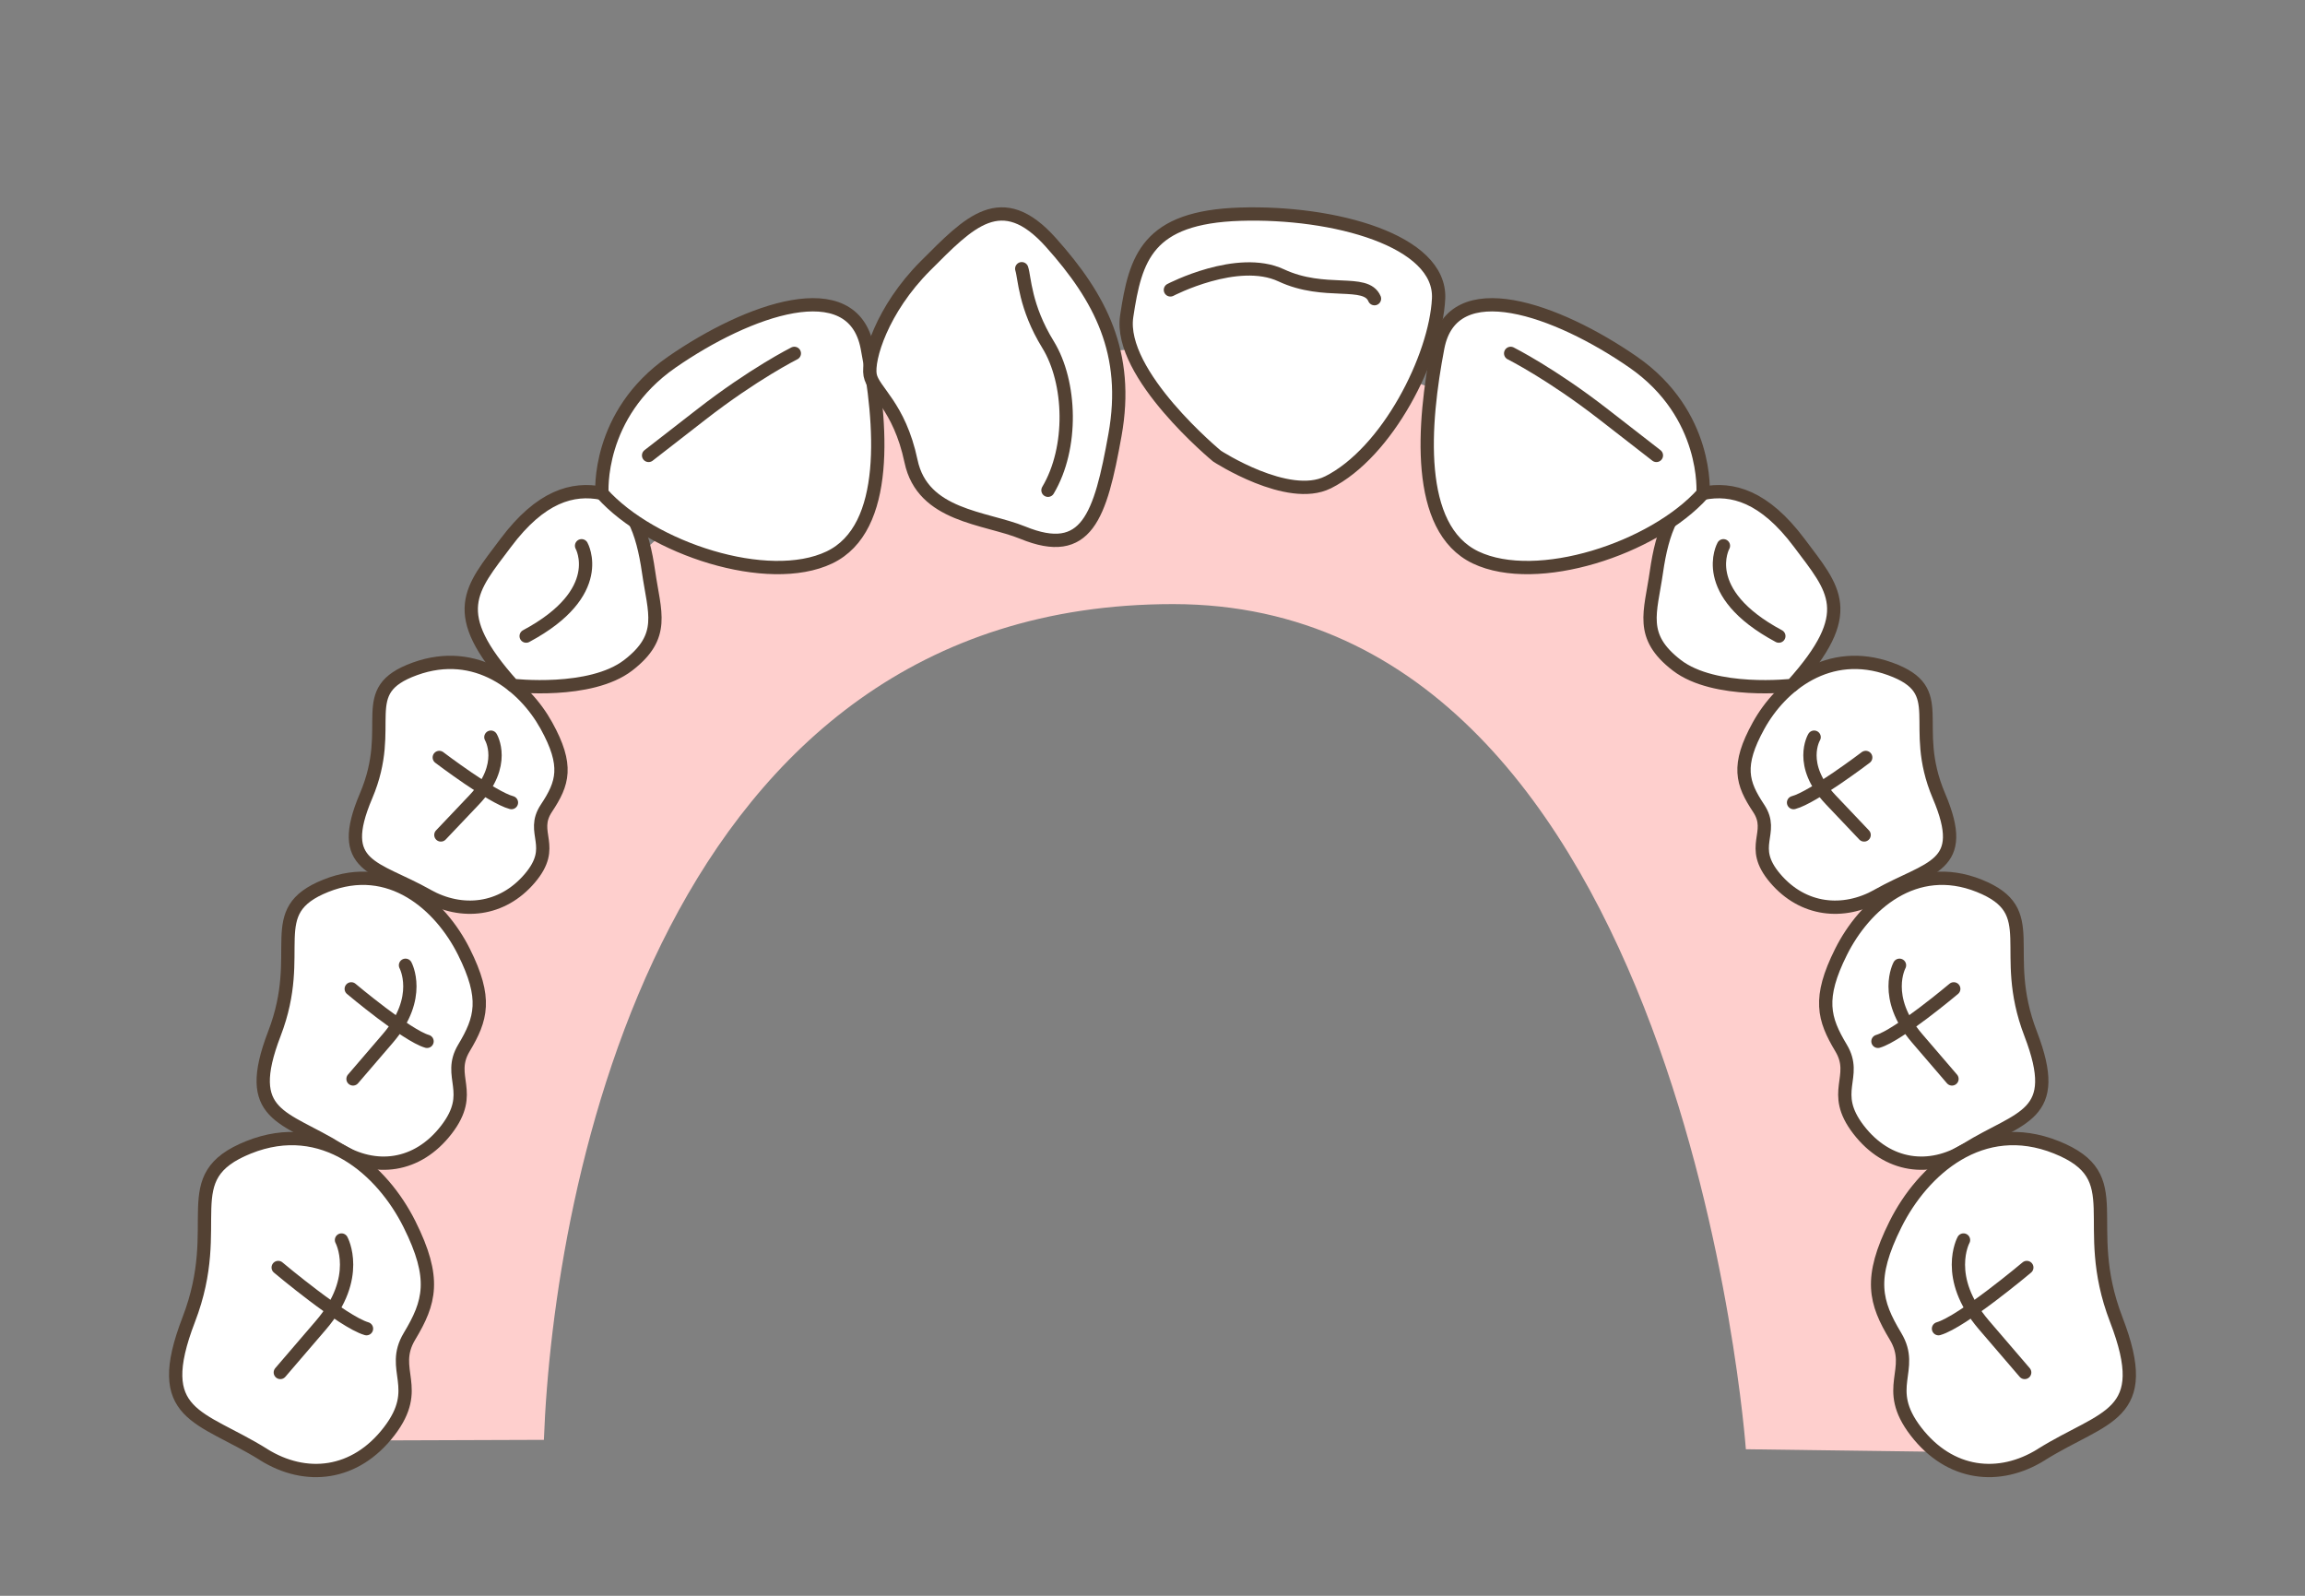 <?xml version="1.0" encoding="UTF-8"?>
<svg id="_レイヤー_2" data-name="レイヤー 2" xmlns="http://www.w3.org/2000/svg" viewBox="0 0 260 180">
  <rect x="0" y="0" width="260" height="180" fill="#808080" stroke="none"/>
  <defs>
    <style>
      .cls-1, .cls-2 {
        fill: none;
      }

      .cls-2, .cls-3 {
        stroke: #534133;
        stroke-linecap: round;
        stroke-linejoin: round;
        stroke-width: 1.5px;
      }

      .cls-4 {
        fill: #fecfcd;
      }

      .cls-3 {
        fill: #fff;
      }
    </style>
  </defs>
  <g id="_レイヤー_3" data-name="レイヤー 3">
    <g>
      <rect class="cls-1" width="260" height="180"/>
      <g>
        <path class="cls-4" d="m228.93,163.9s-9.92-124.74-93.58-124.74S34.09,125.09,32.56,162.51l28.79-.1c1.06-28.6,13.2-94.27,70.97-94.27s64.61,95.33,64.61,95.33l32.01.43Z"/>
        <g>
          <path class="cls-3" d="m38.21,129.66c-6.16-3.84-10.88-3.63-7.26-13.06,3.63-9.43-1.45-13.79,5.81-16.69,7.26-2.9,12.94,2.19,15.57,7.45s1.97,7.56,0,10.85c-1.97,3.29,1.32,4.93-1.97,9.21-3.29,4.27-8.07,4.79-12.15,2.24Z"/>
          <path class="cls-2" d="m45.74,108.88s1.97,3.62-1.97,8.22l-3.95,4.6"/>
          <path class="cls-2" d="m39.62,111.54s6.25,5.26,8.55,5.92"/>
          <path class="cls-3" d="m29.74,164.07c-7.17-4.47-12.68-4.23-8.45-15.22,4.23-10.99-1.69-16.06,6.76-19.44,8.45-3.38,15.08,2.55,18.14,8.68,3.06,6.13,2.3,8.81,0,12.64-2.3,3.83,1.53,5.75-2.3,10.73-3.83,4.98-9.4,5.58-14.16,2.61Z"/>
          <path class="cls-2" d="m38.52,139.87s2.3,4.21-2.3,9.58l-4.6,5.36"/>
          <path class="cls-2" d="m31.38,142.97s7.28,6.13,9.96,6.9"/>
          <path class="cls-3" d="m48.2,101.01c-5.86-3.3-10.36-3.12-6.91-11.23s-1.38-11.85,5.52-14.34c6.91-2.49,12.32,1.88,14.82,6.4,2.5,4.52,1.88,6.5,0,9.33s1.25,4.24-1.88,7.91-7.68,4.11-11.56,1.93Z"/>
          <path class="cls-2" d="m55.37,83.15s1.88,3.11-1.88,7.07l-3.76,3.96"/>
          <path class="cls-2" d="m49.55,85.44s5.95,4.52,8.14,5.09"/>
          <path class="cls-3" d="m57.84,77.31s8.74,1.02,13.02-2.27c4.27-3.29,2.96-5.92,2.3-10.52-.66-4.6-1.97-8.22-5.26-8.88s-6.91.33-10.85,5.59-6.63,7.83.79,16.08Z"/>
          <path class="cls-2" d="m65.6,61.56s2.96,5.26-6.25,10.19"/>
          <path class="cls-3" d="m67.9,55.64s-.66-8.88,7.89-14.8c8.55-5.92,20.39-10.19,22.03-1.64,1.64,8.55,2.63,20.39-4.27,23.68-6.91,3.29-20.06-.99-25.65-7.23Z"/>
          <path class="cls-2" d="m89.6,39.86s-4.6,2.3-10.52,6.91l-5.92,4.6"/>
        </g>
        <g>
          <path class="cls-3" d="m221.79,129.66c6.16-3.84,10.88-3.63,7.26-13.06-3.63-9.43,1.45-13.79-5.81-16.69-7.26-2.9-12.94,2.19-15.57,7.45s-1.97,7.56,0,10.85c1.97,3.29-1.32,4.93,1.97,9.21,3.29,4.27,8.07,4.79,12.15,2.24Z"/>
          <path class="cls-2" d="m214.26,108.88s-1.97,3.62,1.97,8.22l3.95,4.6"/>
          <path class="cls-2" d="m220.38,111.54s-6.25,5.26-8.55,5.92"/>
          <path class="cls-3" d="m230.26,164.07c7.17-4.47,12.68-4.23,8.45-15.22s1.69-16.06-6.76-19.44c-8.45-3.38-15.08,2.55-18.14,8.68-3.06,6.13-2.3,8.81,0,12.64s-1.53,5.75,2.3,10.73c3.83,4.98,9.4,5.58,14.16,2.61Z"/>
          <path class="cls-2" d="m221.48,139.87s-2.3,4.21,2.3,9.58l4.6,5.36"/>
          <path class="cls-2" d="m228.62,142.97s-7.28,6.13-9.96,6.9"/>
          <path class="cls-3" d="m211.8,101.01c5.86-3.3,10.36-3.12,6.91-11.23-3.45-8.11,1.38-11.85-5.52-14.34-6.91-2.49-12.32,1.88-14.82,6.4s-1.88,6.5,0,9.33c1.88,2.83-1.25,4.24,1.88,7.91s7.68,4.11,11.56,1.93Z"/>
          <path class="cls-2" d="m204.63,83.15s-1.88,3.11,1.88,7.07l3.76,3.96"/>
          <path class="cls-2" d="m210.45,85.44s-5.95,4.52-8.14,5.09"/>
          <path class="cls-3" d="m202.16,77.31s-8.74,1.02-13.02-2.27c-4.27-3.29-2.96-5.92-2.3-10.52s1.97-8.22,5.26-8.88,6.91.33,10.85,5.59,6.63,7.83-.79,16.08Z"/>
          <path class="cls-2" d="m194.4,61.56s-2.96,5.26,6.25,10.19"/>
          <path class="cls-3" d="m192.1,55.64s.66-8.88-7.89-14.8c-8.55-5.92-20.39-10.19-22.03-1.64s-2.63,20.39,4.27,23.68c6.91,3.29,20.06-.99,25.65-7.23Z"/>
          <path class="cls-2" d="m170.4,39.86s4.6,2.3,10.52,6.91l5.92,4.6"/>
        </g>
        <path class="cls-3" d="m115.36,60.08c-4.24-1.73-11.29-1.82-12.6-8.07-1.32-6.25-4.28-7.9-4.61-9.7s1.32-7.4,6.25-12.33c4.93-4.93,8.55-8.88,14.14-2.63s8.88,12.5,7.23,21.7-3.18,13.99-10.41,11.03Z"/>
        <path class="cls-2" d="m115.25,30.31c.33.99.33,4.27,2.96,8.55,2.63,4.27,2.85,11.66,0,16.44"/>
        <path class="cls-3" d="m149.78,54.41c-4.5,2.25-12.5-2.96-12.5-2.96,0,0-11.18-9.21-10.19-15.78s2.3-11.18,12.82-11.51c10.52-.33,22.69,2.96,22.36,9.54s-5.74,17.34-12.5,20.72Z"/>
        <path class="cls-2" d="m132.02,32.7s7.56-3.95,12.5-1.64,9.54.33,10.52,2.63"/>
        <path class="cls-1" d="m61.34,162.41c1.06-28.6,13.2-94.27,70.97-94.27s64.61,95.33,64.61,95.33"/>
      </g>
    </g>
  </g>
</svg>